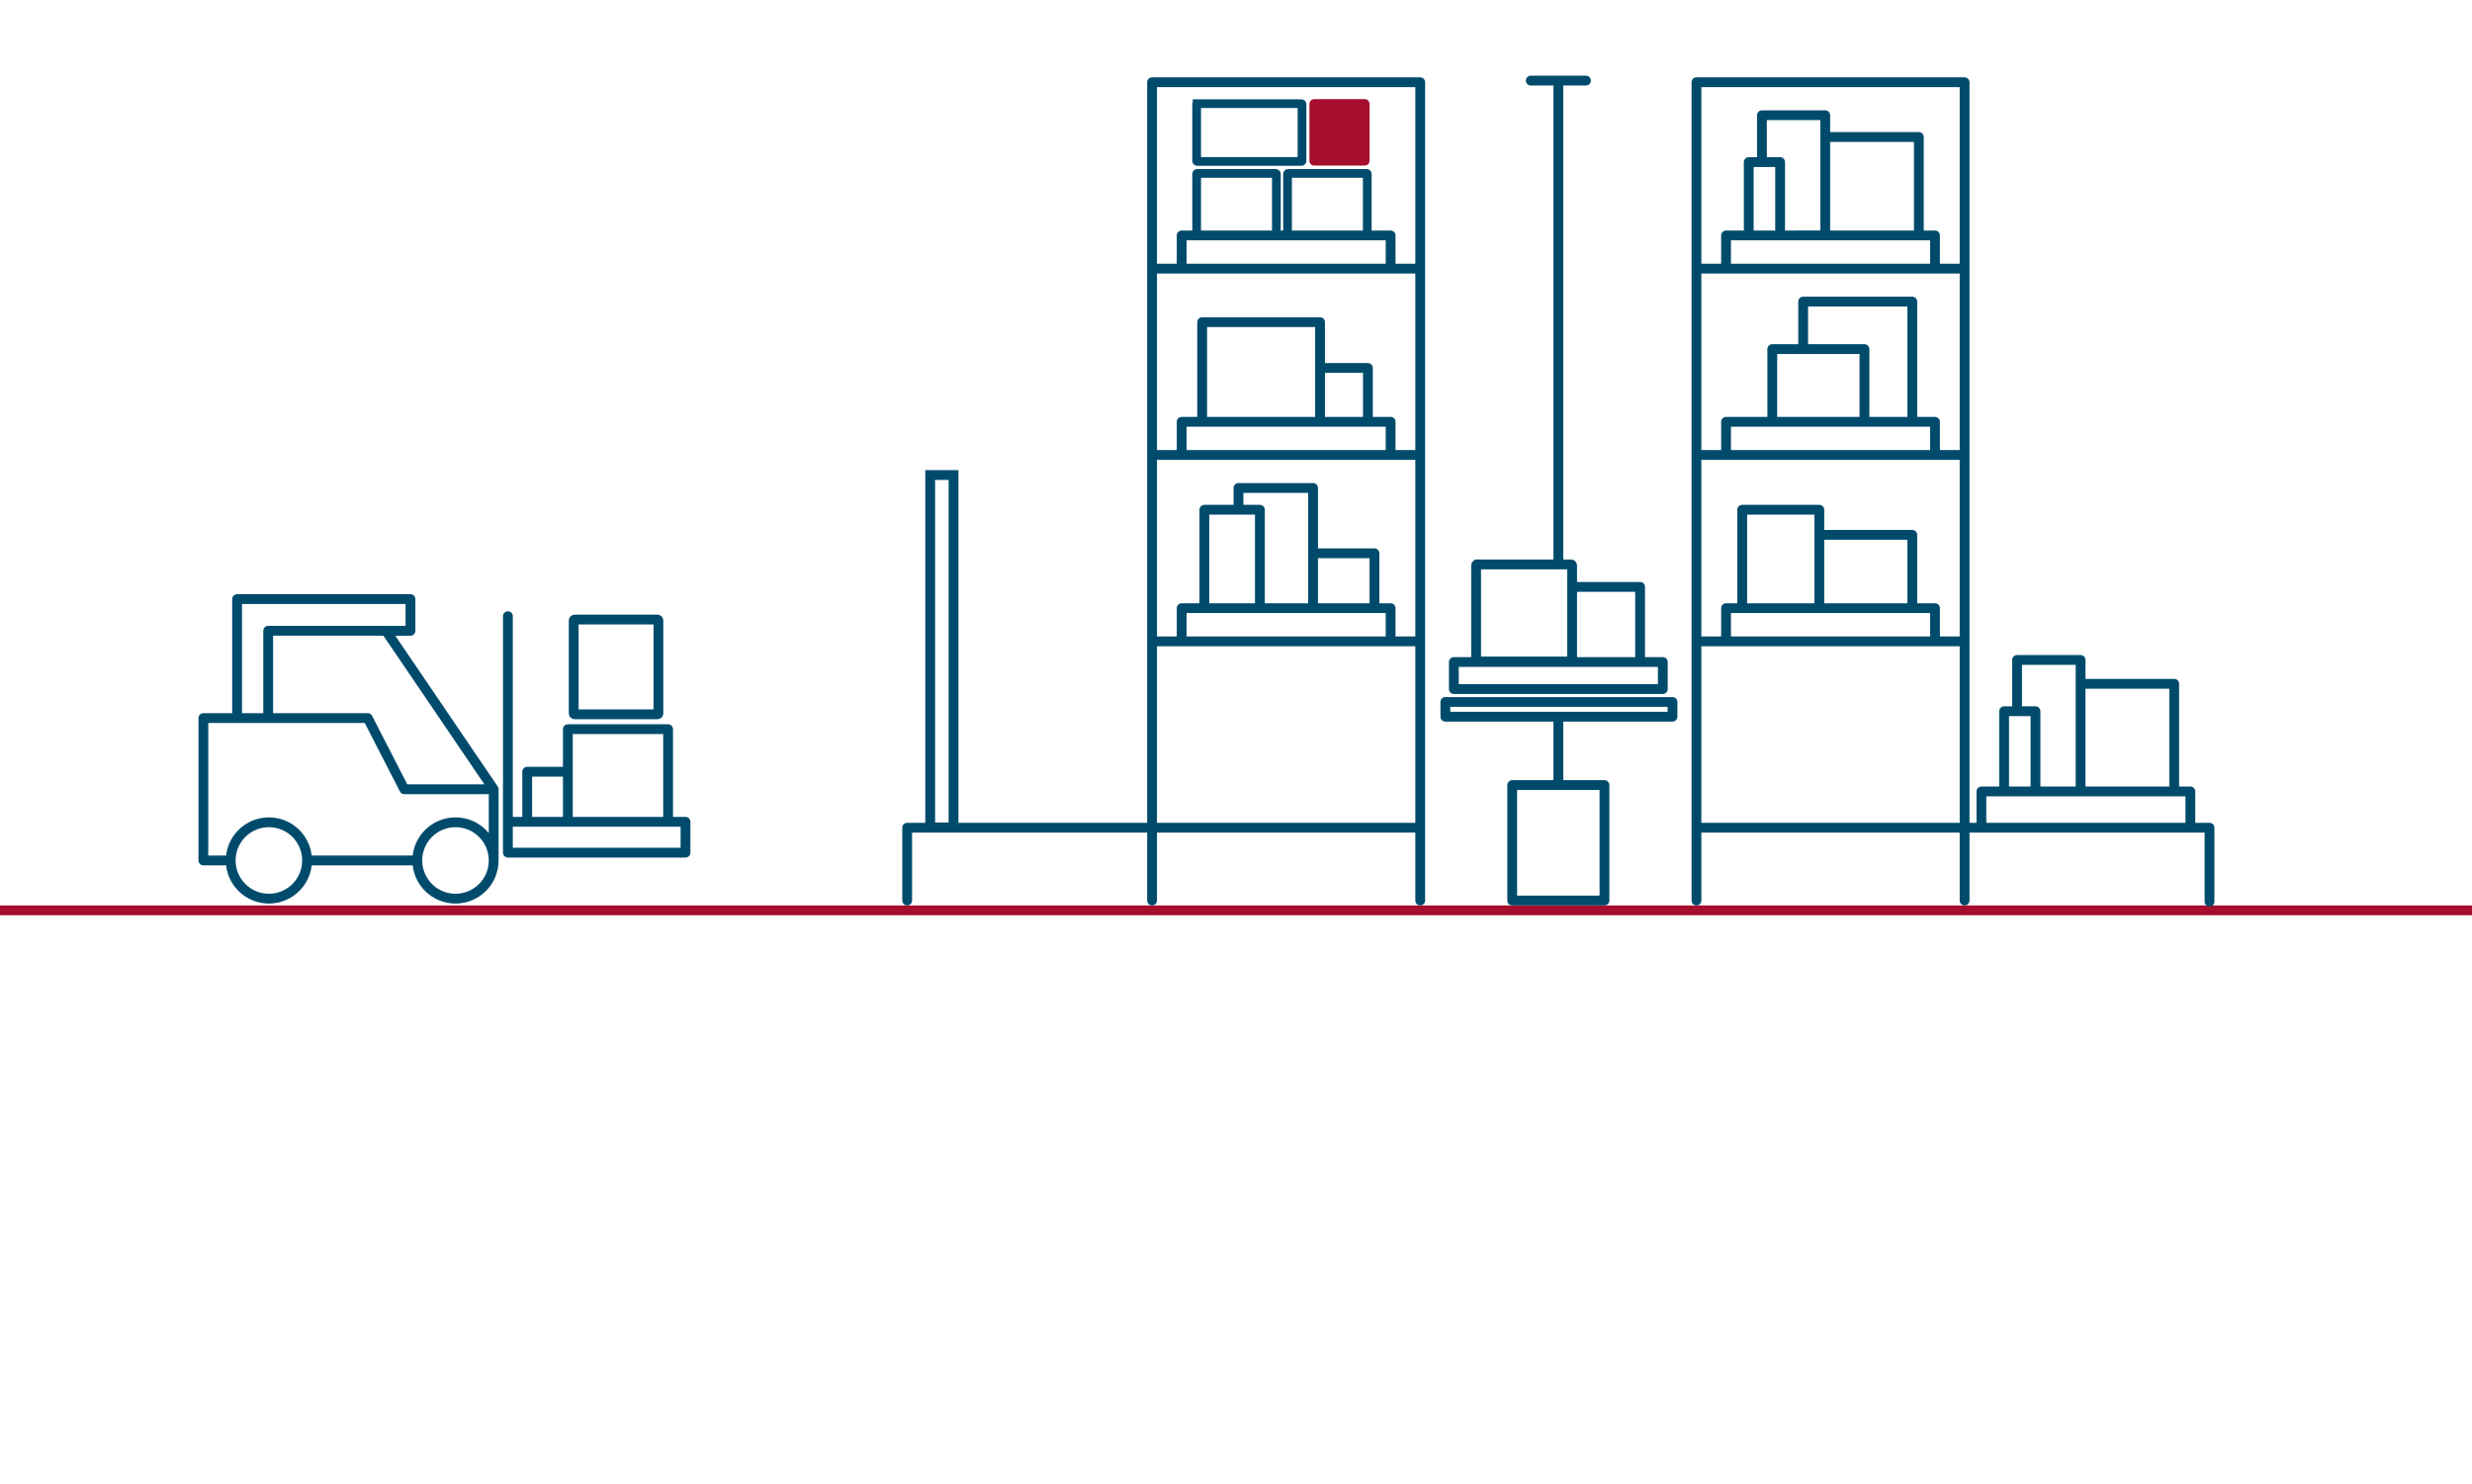 <?xml version="1.0"?>
<svg xmlns="http://www.w3.org/2000/svg" viewBox="0 28 850 510" width="538" height="323">
  <svg id="Ebene_1" data-name="Ebene 1" viewBox="0 0 850.394 566.929" width="850.394" data-manipulated-width="true" height="566.929" data-manipulated-height="true">
  <defs>
    <style>
      .cls-1, .cls-2, .cls-3, .cls-4, .cls-5, .cls-6 {
        fill: none;
      }

      .cls-1, .cls-2, .cls-3, .cls-5 {
        stroke: #004b6c;
      }

      .cls-1, .cls-6 {
        stroke-width: 3px;
      }

      .cls-2 {
        stroke-linecap: round;
        stroke-linejoin: round;
      }

      .cls-2, .cls-4, .cls-5 {
        stroke-width: 3.374px;
      }

      .cls-4, .cls-6 {
        stroke: #a50e2d;
      }

      .cls-7 {
        fill: #a50e2d;
      }
    </style>
  </defs>
  <line class="cls-4" x1="-9.062" y1="340.9" x2="860.607" y2="340.9"/>
  <path class="cls-2" d="M583.328,312.488h176.411v25.415M396.141,337.525v-25.037h-84.209v25.037M519.977,297.821h31.718v39.704h-31.718v-39.704ZM563.954,253.622v-23.953h-22.316M496.992,269.243h78.094v5.071h-78.094v-5.071ZM499.909,255.505h71.853v9.313h-71.853v-9.313ZM535.836,57.039v163.843M535.836,274.74v23.082M396.141,337.525v-25.037h92.202v25.037M451.925,218.109h20.685v18.877h-13.037M425.847,202.974v-7.329h25.657v41.341h-10.462M433.217,236.986h-19.094v-33.844h19.094v33.844ZM413.36,172.896h40.544v-34.26h-40.544v34.26ZM459.573,172.896h10.788v-18.518h-16.451M406.316,120.216v-11.411h71.852v11.411M488.343,120.216V56.125h-92.202v64.091M488.343,184.306v-64.09h-92.202v64.09M488.343,248.397v-64.091h-92.202v64.091M488.343,312.488v-64.091h-92.202v64.091M478.168,184.306v-11.41h-71.852v11.41M478.168,248.397v-11.411h-71.852v11.411M583.328,337.525v-25.037h92.202v25.037M628.24,74.961h31.557v33.844h-26.518M605.847,82.926v-15.462h21.763v41.341h-9.842M612.098,108.805h-10.788v-25.217h10.788v25.217ZM593.503,120.216v-11.411h71.852v11.411M609.397,172.896h31.693v-24.995h-31.693v24.995ZM646.76,172.896h10.788v-41.341h-37.528v16.001M665.355,184.306v-11.41h-71.852v11.41M599.062,236.986h26.518v-33.844h-26.518v33.844ZM631.99,236.986h25.558v-25.216h-31.008M665.355,248.397v-11.411h-71.852v11.411M675.53,120.216V56.125h-92.202v64.091M675.53,184.306v-64.09h-92.202v64.09M675.53,248.397v-64.091h-92.202v64.091M675.53,312.488v-64.091h-92.202v64.091M715.689,262.989h31.911v37.018h-26.518M693.579,272.139v-17.349h21.834v45.217h-9.842M699.902,300.007h-10.788v-27.581h10.788v27.581ZM681.306,312.488v-12.481h71.852v12.481M675.53,337.525v-25.037h84.209"/>
  <path class="cls-3" d="M507.848,221.952h32.444c.156,0,.283.127.283.283v32.803c0,.157-.127.284-.284.284h-32.443c-.156,0-.283-.127-.283-.283v-32.804c0-.156.127-.283.283-.283Z"/>
  <path class="cls-5" d="M507.848,221.952h32.444c.156,0,.283.127.283.283v32.803c0,.157-.127.284-.284.284h-32.443c-.156,0-.283-.127-.283-.283v-32.804c0-.156.127-.283.283-.283Z"/>
  <rect class="cls-5" x="319.844" y="191.202" width="8.031" height="121.185"/>
  <path class="cls-2" d="M92.215,273.571v-28.819h40.506l37.033,54.512v24.486c0-7.252-5.878-13.131-13.131-13.131s-13.13,5.879-13.13,13.131h-37.904c0-7.252-5.879-13.131-13.13-13.131s-13.131,5.879-13.131,13.131h-9.402v-48.972h56.518l12.575,24.486h30.549M169.754,323.75c0,7.252-5.878,13.131-13.131,13.131s-13.13-5.879-13.13-13.131,5.879-13.13,13.13-13.13,13.131,5.878,13.131,13.13ZM105.589,323.75c0,7.252-5.879,13.131-13.13,13.131s-13.131-5.879-13.131-13.131,5.879-13.13,13.131-13.13,13.13,5.878,13.13,13.13ZM129.21,244.778h11.927v-10.904h-59.609v40.904h44.916"/>
  <path class="cls-2" d="M229.725,310.453h-34.462v-31.852h34.462v31.852ZM190.444,310.453h-9.17v-17.216h13.325M174.638,321.061v-10.608h61.074v10.608M174.638,239.742v81.319h60.921"/>
  <path class="cls-5" d="M197.549,240.906h28.563c.156,0,.283.127.283.283v32.012c0,.157-.127.284-.284.284h-28.562c-.156,0-.283-.127-.283-.283v-32.013c0-.156.127-.283.283-.283Z"/>
  <line class="cls-2" x1="526.354" y1="55.555" x2="545.346" y2="55.555"/>
  <g>
    <path class="cls-1" d="M411.64,87.483h27.063c.095,0,.172.077.172.172v21.108c0,.096-.078.173-.173.173h-27.062c-.095,0-.172-.077-.172-.172v-21.108c0-.095.077-.172.172-.172Z"/>
    <path class="cls-7" d="M451.872,63.543h17.407c.095,0,.172.077.172.172v19.509c0,.096-.078.173-.173.173h-17.406c-.096,0-.173-.078-.173-.173v-19.509c0-.095.077-.172.172-.172Z"/>
    <path class="cls-1" d="M442.899,87.483h27.063c.095,0,.172.077.172.172v21.108c0,.096-.078.173-.173.173h-27.062c-.095,0-.172-.077-.172-.172v-21.108c0-.095.077-.172.172-.172Z"/>
    <path class="cls-1" d="M411.64,63.496h35.882c.095,0,.172.077.172.172v19.51c0,.095-.077.172-.172.172h-35.882c-.096,0-.173-.078-.173-.173v-19.509c0-.095.077-.172.172-.172Z"/>
    <path class="cls-6" d="M469.34,63.433c.047,0,.084.077.084.172v19.51c0,.095-.037.172-.084.172h-17.513c-.047,0-.084-.077-.084-.172v-19.51c0-.095.038-.172.084-.172h17.513Z"/>
  </g>
</svg>
</svg>
